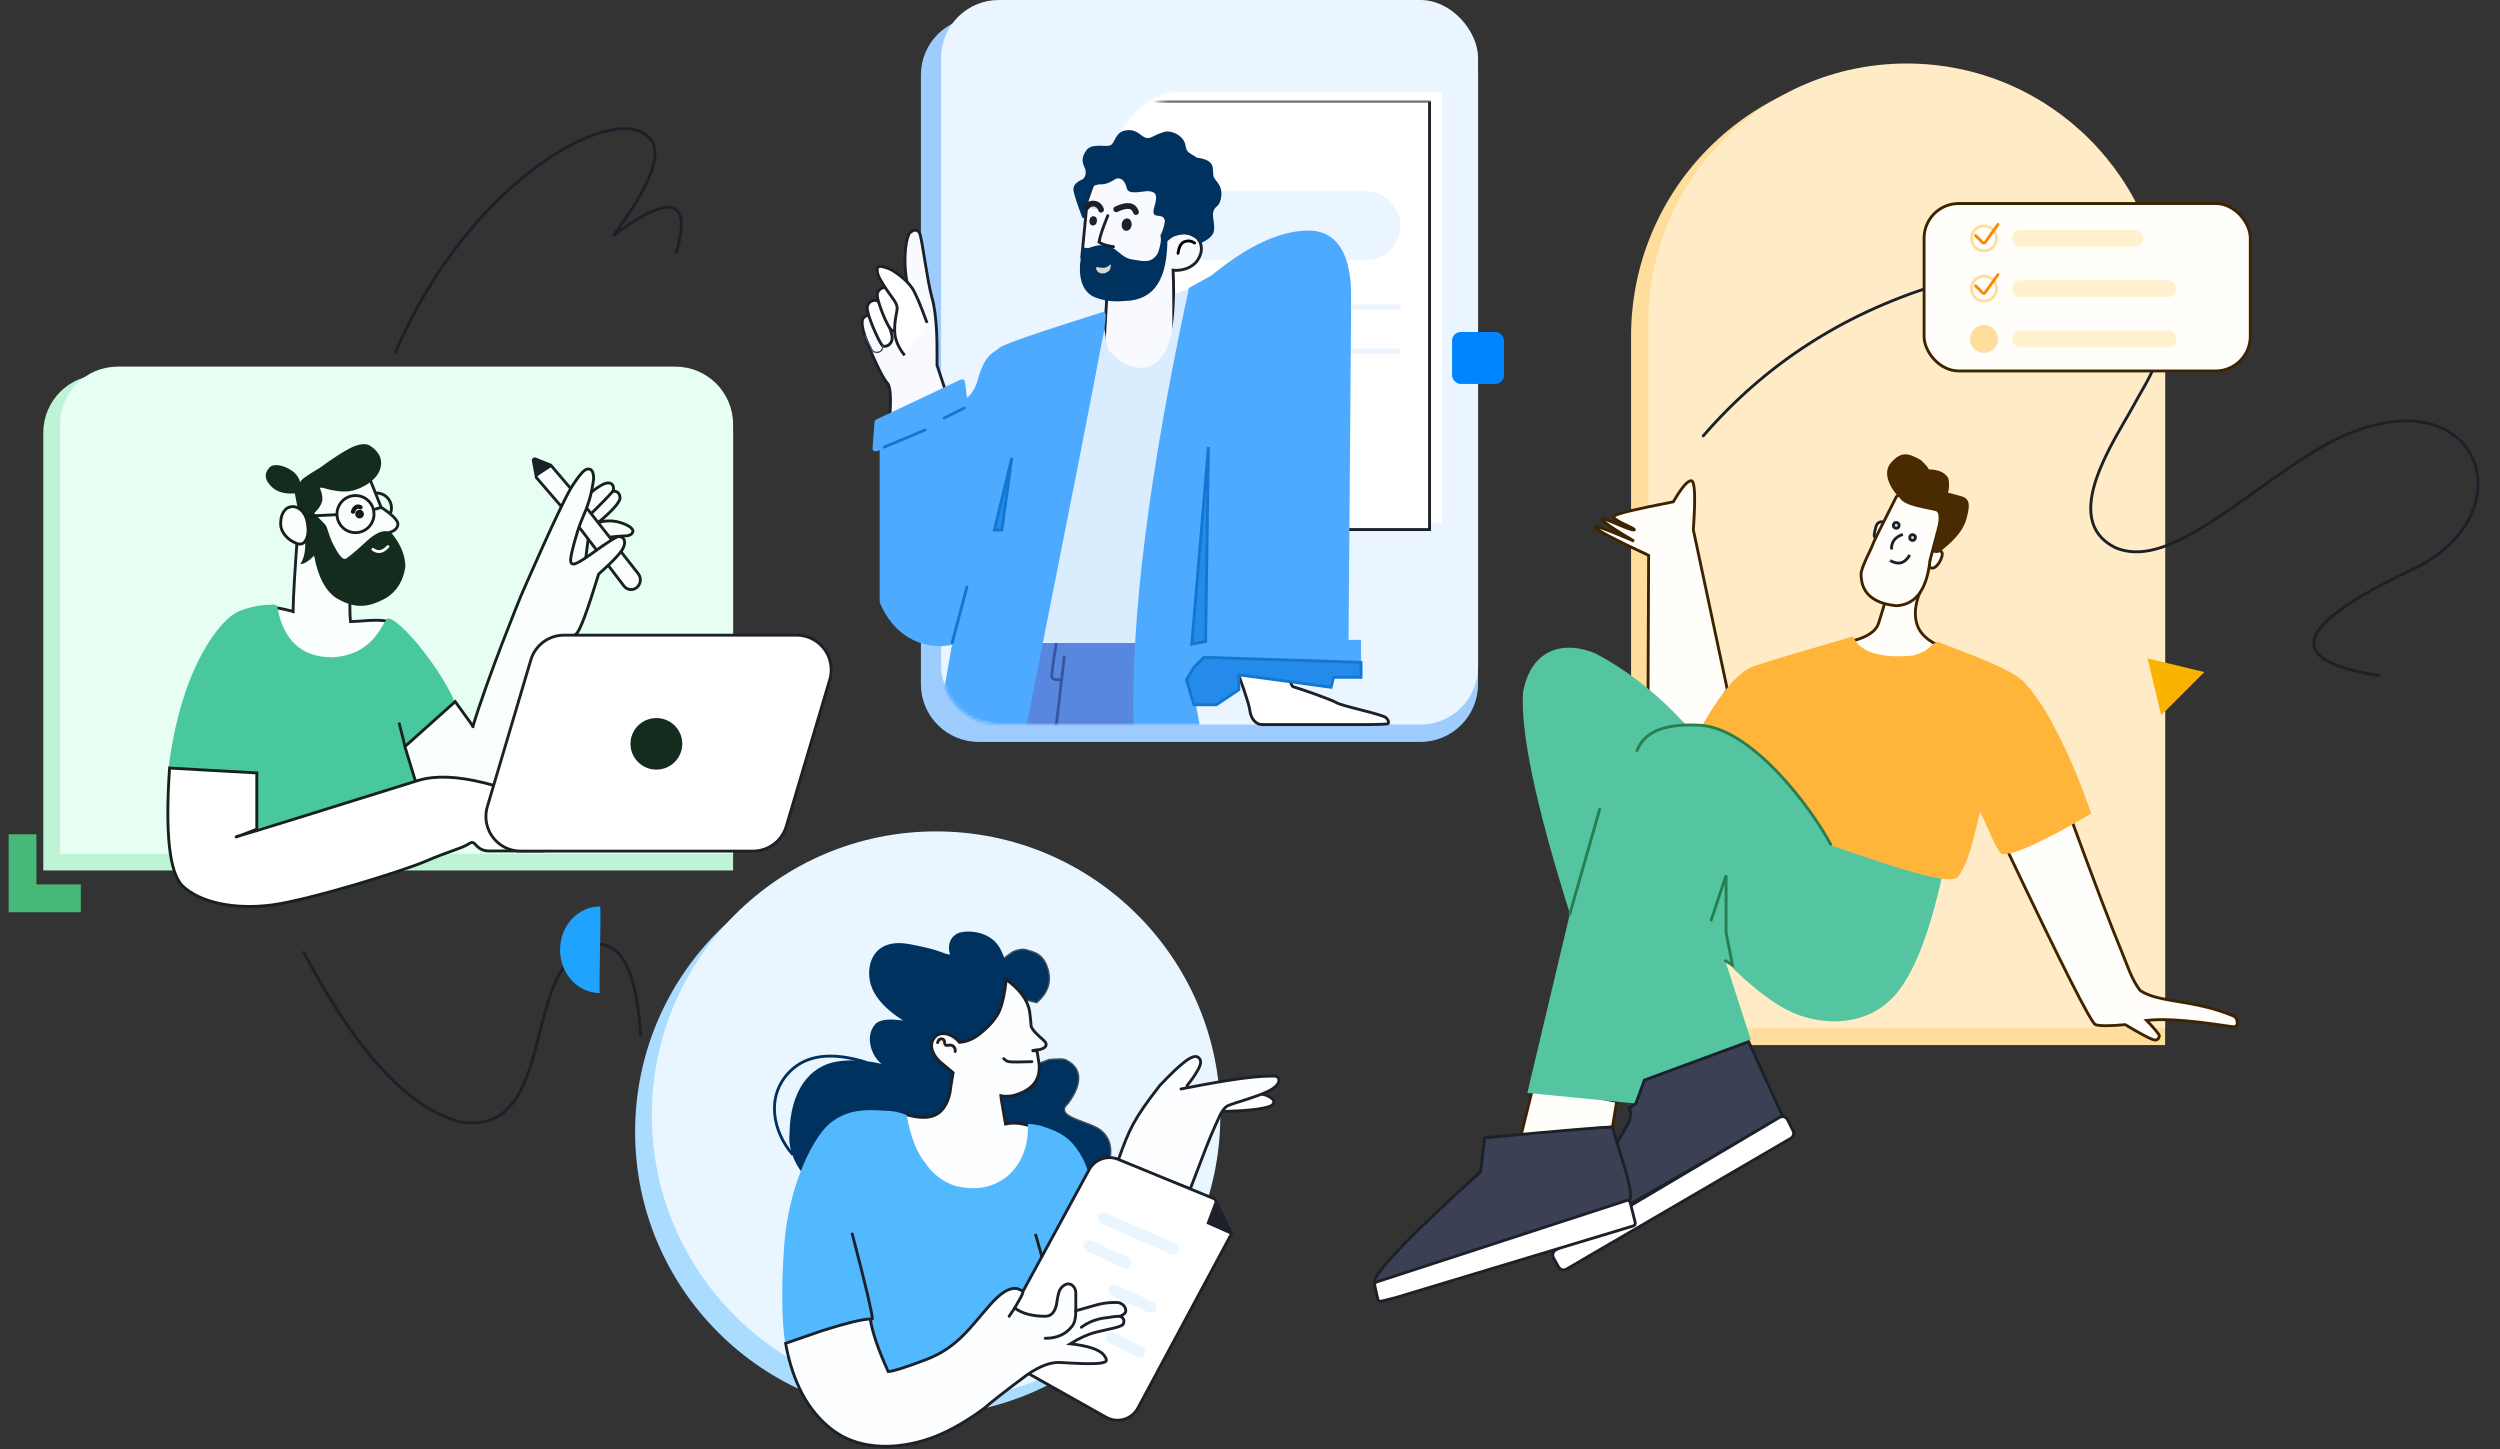 <?xml version="1.0" encoding="UTF-8"?>
<svg width="866px" height="502px" viewBox="0 0 866 502" version="1.1" xmlns="http://www.w3.org/2000/svg" xmlns:xlink="http://www.w3.org/1999/xlink">
    <rect x="0" y="0" width="866" height="502" fill="#333333" stroke="none"/>
    <title>banner</title>
    <defs>
        <rect id="path-1" x="0" y="0" width="186" height="251" rx="20"></rect>
        <path d="M30,0 L184,0 C200.569,5.09121799e-16 214,13.431 214,30 L214,223 C214,239.569 200.569,253 184,253 L146,253 L146,253 L144,251 L56,251 C44.954,251 36,242.046 36,231 L36,225 L36,225 L0,219.681 L0,196.184 L0,30 C-5.58177493e-15,13.431 13.431,-5.09121799e-16 30,0 Z" id="path-3"></path>
    </defs>
    <g id="页面-1" stroke="none" stroke-width="1" fill="none" fill-rule="evenodd">
        <g id="首页_中文" transform="translate(-974, -229)">
            <g id="banner" transform="translate(974, 229)">
                <g id="编组-6备份-3" transform="translate(15, 127)">
                    <path d="M20,2.877 L218.943,2.877 C229.988,2.877 238.943,11.831 238.943,22.877 L238.943,174.533 L238.943,174.533 L0,174.533 L0,22.877 C-1.3527075e-15,11.831 8.954,2.877 20,2.877 Z" id="形状结合备份" fill="#BEF3D6" transform="translate(119.471, 88.705) scale(-1, 1) translate(-119.471, -88.705) "></path>
                    <path d="M25.781,0 L218.943,0 C229.988,-2.02906125e-15 238.943,8.954 238.943,20 L238.943,168.779 L238.943,168.779 L5.781,168.779 L5.781,20 C5.781,8.954 14.735,2.02906125e-15 25.781,0 Z" id="形状结合" fill="#E7FFF2" transform="translate(122.362, 84.39) scale(-1, 1) translate(-122.362, -84.39) "></path>
                    <path d="M35.416,61.374 L91.763,61.374 C102.809,61.374 111.763,70.329 111.763,81.374 L111.763,168.779 L111.763,168.779 L15.416,168.779 L15.416,81.374 C15.416,70.329 24.37,61.374 35.416,61.374 Z" id="矩形"></path>
                    <g id="编组-2" transform="translate(11.562, 26.851)">
                        <ellipse id="椭圆形备份" stroke="#15211B" cx="103.923" cy="22.072" rx="5.115" ry="5.126"></ellipse>
                        <path d="M81.203,23.798 C84.436,21.851 85.082,18.931 83.143,15.038 C80.234,9.198 90.536,14.385 95.384,14.385 C98.617,14.385 100.678,13.629 101.568,12.118 L105.447,21.851 C109.326,24.447 111.265,26.393 111.265,27.691 C111.265,28.989 110.295,29.962 108.356,30.611 L109.326,39.371 L95.717,51.068 L78.294,33.531 L81.203,23.798 Z" id="路径-112" stroke="#1B2029" fill="#FAFFFE"></path>
                        <ellipse id="椭圆形" stroke="#15211B" cx="96.58" cy="24.236" rx="6.41" ry="6.425"></ellipse>
                        <ellipse id="椭圆形" stroke="#0E1913" fill="#1B2029" transform="translate(97.989, 24.229) rotate(-32) translate(-97.989, -24.229) " cx="97.989" cy="24.229" rx="1" ry="1"></ellipse>
                        <path d="M95.717,23.37 C96.292,21.797 97.156,21.296 98.308,21.868" id="路径-115" stroke="#0E1913" stroke-width="1.5" stroke-linecap="round"></path>
                        <line x1="103.491" y1="22.505" x2="105.019" y2="22.056" id="路径-116" stroke="#15211B" stroke-linecap="round"></line>
                        <path d="M76.713,28.564 C75.593,43.409 75.018,52.951 74.988,57.191 C74.986,57.464 74.985,57.732 74.985,57.993 C73.636,57.542 70.716,56.901 68.407,56.579 C67.976,56.519 65.849,61.896 62.028,72.708 L80.168,95.212 L114.72,69.245 C113.585,65.333 111.315,62.71 107.91,61.374 C103.591,60.509 98.308,61.455 94.853,61.455 C94.565,59.483 94.565,54.867 94.853,47.606" id="路径-175" stroke="#1B2029" fill="#FAFFFE"></path>
                        <path d="M82.255,23.924 C84.171,21.964 85.128,20.331 85.128,19.025 C85.128,17.718 84.809,16.411 84.171,15.105 L85.128,15.105 C89.597,16.411 93.108,16.738 95.662,16.085 C99.492,15.105 104.28,12.165 105.238,8.245 C106.196,4.326 103.849,1.996 101.408,0.406 C99.492,-0.574 96.62,0.406 94.704,1.386 C92.151,2.692 88.639,4.979 84.171,8.245 C79.702,10.858 77.467,12.492 77.467,13.145 C77.467,14.125 77.467,11.185 74.594,9.225 C71.722,7.265 68.284,6.576 66.837,8.037 C65.391,9.499 64.667,11.691 66.933,14.125 C68.798,16.399 71.671,17.379 75.552,17.065 L76.51,21.964 C79.702,31.11 80.021,37.643 77.467,41.563 C78.744,41.563 80.34,40.583 82.255,38.623 C83.532,45.809 86.086,50.709 89.916,53.322 C96.62,57.242 101.165,56.579 107.153,53.322 C110.869,51.018 113.103,47.425 113.857,42.543 C113.857,38.623 112.261,34.703 109.068,30.784 C107.153,29.477 104.6,30.13 101.408,32.744 C98.034,35.848 95.8,37.808 94.704,38.623 C93.457,39.318 92.789,41.563 89.916,36.663 C87.043,31.764 87.043,28.824 86.086,27.844 C85.447,27.191 84.171,25.884 82.255,23.924 Z" id="路径-113" fill="#132C1E"></path>
                        <path d="M68.53,55.604 C63.964,55.565 59.781,56.361 55.981,57.993 C49.935,60.59 36.114,77.036 31.795,112.524 C35.826,113.101 45.904,113.678 62.028,114.255 L62.028,133.297 C98.884,124.065 117.888,118.583 119.039,116.852 C119.615,113.389 118.751,109.927 116.448,106.465 C128.685,106.748 133.868,101.843 131.997,91.75 C127.179,78.636 111.863,60.334 107.91,60.415 C106.082,60.334 104.056,72.882 88.64,73.841 C77.965,73.841 71.587,68.036 69.506,56.425 L69.506,56.426 C69.42,55.953 69.011,55.608 68.53,55.604 Z" id="路径-174" fill="#49C79E"></path>
                        <line x1="111.763" y1="96.856" x2="113.69" y2="104.528" id="路径-2" stroke="#1B2029" fill="#FFD5B4" stroke-linecap="round"></line>
                        <line x1="137.296" y1="97.815" x2="137.296" y2="100.692" id="路径-4" stroke="#464E5A" stroke-width="0.5" fill="#FFD5B4"></line>
                        <path d="M173.426,33.564 L173.426,25.549 C180.125,20.017 183.92,17.049 184.813,16.644 C186.564,15.754 188.316,16.644 188.217,18.845 C187.799,20.546 185.289,23.31 180.689,27.136 C183.306,26.413 185.815,26.413 188.217,27.136 C191.82,28.221 192.535,29.426 192.696,30.002 C192.696,30.893 191.82,31.783 190.068,31.783 C188.9,31.783 187.029,31.935 184.453,32.238 L173.426,33.564 Z" id="路径-133" stroke="#15211B" fill="#FAFFFE"></path>
                        <path d="M177.98,16.868 C180.813,14.573 182.857,13.426 184.111,13.426 C185.993,13.426 186.092,15.241 185.863,16.007 C185.71,16.519 183.207,19.158 178.355,23.926 L175.353,46.99 L165.718,46.99 L170.098,25.474 L177.98,16.868 Z" id="路径-132" stroke="#15211B" fill="#FAFFFE"></path>
                        <path d="M176.658,22.107 L194.515,44.863 C195.655,46.316 195.456,48.408 194.063,49.621 C192.777,50.74 190.828,50.604 189.709,49.319 C189.665,49.268 189.622,49.215 189.581,49.161 L174.172,28.908 L174.172,28.908 L159.254,11.596 L158.173,5.683 C158.123,5.412 158.303,5.151 158.575,5.101 C158.667,5.085 158.762,5.094 158.85,5.129 L164.226,7.268 L164.226,7.268 L171.064,15.306" id="路径-134" stroke="#1B2029" fill="#FAFFFE"></path>
                        <path d="M119.792,124.698 L113.69,104.776 L131.125,89.185 C135.766,95.534 137.8,98.421 137.227,97.846 C142.446,80.519 153.789,52.805 153.789,52.805 C153.789,52.805 168.506,18.745 172.095,13.828 C175.582,8.631 176.454,8.631 177.326,8.631 C179.069,8.631 179.069,11.229 179.069,12.095 C178.197,18.159 177.326,20.757 174.711,26.82 C172.967,31.151 171.358,37.945 171.224,38.947 C171.089,39.948 170.847,41.545 172.095,41.545 C172.928,41.545 174.962,40.39 178.197,38.081 C183.758,34.038 186.954,32.017 187.786,32.017 C189.035,32.017 190.402,32.884 189.53,35.482 C188.949,37.214 186.043,40.39 180.813,45.01 C176.831,58.042 174.216,64.971 172.967,65.798 C171.094,67.039 170.481,66.781 168.609,69.263 C166.736,71.744 165.708,70.931 166.332,75.273 C166.748,78.168 161.962,95.33 151.974,126.759 C150.309,130.481 150.309,133.376 151.974,135.443 C153.638,137.511 157.578,138.394 163.791,138.092" id="路径-130" stroke="#15211B" fill="#FAFFFE"></path>
                        <path d="" id="矩形" stroke="#1B2029"></path>
                        <path d="M32.179,112.2 C30.638,134.576 32.077,148.129 36.496,152.857 C42.54,158.786 54.627,161.328 67.579,159.634 C80.53,157.939 113.34,147.775 121.111,144.387 C128.882,140.999 133.199,140.152 135.789,138.458 C138.379,136.764 137.516,140.04 141.833,140.887 C141.699,140.942 148.318,140.942 161.692,140.887 C162.267,129.668 161.404,124.058 159.101,124.058 C155.648,124.058 154.784,120.67 140.97,117.282 C131.76,115.023 124.277,114.741 118.521,116.435 C79.473,128.648 58.463,135.142 55.491,135.917 C54.34,136.481 56.642,135.634 62.398,133.376 L62.398,113.894 L32.179,112.2 Z" id="路径-124" stroke="#15211B" fill="#FFFFFF"></path>
                        <path d="M158.974,11.508 C158.974,11.508 160.901,10.229 164.755,7.672 L158.01,4.795 C158.653,9.27 158.974,11.508 158.974,11.508 Z" id="路径-10" fill="#1B2029"></path>
                        <path d="M78.878,33.935 C79.79,32.891 80.703,30.805 79.79,26.631 C78.878,22.458 75.228,20.371 72.491,22.458 C71.579,23.501 70.666,24.544 70.666,27.675 C70.666,30.805 73.59,33.264 75.228,33.935 C76.513,34.717 77.965,34.978 78.878,33.935 Z" id="路径-114" stroke="#15211B" fill="#FAFFFE"></path>
                        <path d="M102.627,36.45 C104.355,37.732 106.082,37.412 107.81,35.488" id="路径-117" stroke="#FFFFFF" stroke-linecap="round"></path>
                        <line x1="79.969" y1="24.933" x2="89.67" y2="24.452" id="路径-118" stroke="#15211B" stroke-linecap="round"></line>
                    </g>
                    <path d="M180.381,93.021 L260.925,93.021 C267.553,93.021 272.925,98.393 272.925,105.021 C272.925,106.176 272.758,107.325 272.43,108.432 L257.367,159.232 C255.856,164.326 251.175,167.821 245.862,167.821 L165.318,167.821 C158.69,167.821 153.318,162.448 153.318,155.821 C153.318,154.665 153.484,153.516 153.813,152.409 L168.876,101.609 C170.387,96.515 175.068,93.021 180.381,93.021 Z" id="矩形" stroke="#1B2029" fill="#FFFFFF"></path>
                    <ellipse id="椭圆形" fill="#132C1E" cx="212.372" cy="130.664" rx="8.973" ry="8.931"></ellipse>
                </g>
                <path d="M3,289 L12.615,289 L12.615,306.357 L28,306.357 L28,316 L3,316 L3,289 Z" id="形状结合" fill="#46B979"></path>
                <path d="M339,6 L492,6 C503.046,6 512,14.954 512,26 L512,237 C512,248.046 503.046,257 492,257 L485,257 L485,257 L339,257 C327.954,257 319,248.046 319,237 L319,26 C319,14.954 327.954,6 339,6 Z" id="矩形备份-15" fill="#9ECCFF"></path>
                <g id="矩形备份-17" transform="translate(326, 0)">
                    <mask id="mask-2" fill="white">
                        <use xlink:href="#path-1"></use>
                    </mask>
                    <use id="蒙版" fill="#EAF5FF" xlink:href="#path-1"></use>
                    <rect id="矩形" fill="#FFFFFF" mask="url(#mask-2)" x="63.278" y="31.615" width="110.258" height="149.45"></rect>
                    <rect id="矩形" stroke="#1B2029" fill="#FFFFFF" mask="url(#mask-2)" x="59.943" y="34.989" width="109.258" height="148.45"></rect>
                    <rect id="矩形" fill="#EAF5FF" mask="url(#mask-2)" x="71.907" y="120.71" width="87.247" height="1.916"></rect>
                    <ellipse id="椭圆形" fill="#464E5A" mask="url(#mask-2)" cx="137.103" cy="46.943" rx="2.876" ry="2.874"></ellipse>
                    <ellipse id="椭圆形" fill="#464E5A" mask="url(#mask-2)" cx="146.691" cy="46.943" rx="2.876" ry="2.874"></ellipse>
                    <ellipse id="椭圆形" fill="#1C7EEA" mask="url(#mask-2)" cx="157.237" cy="46.943" rx="2.876" ry="2.874"></ellipse>
                    <rect id="矩形" fill="#EAF5FF" mask="url(#mask-2)" x="71.907" y="66.103" width="87.247" height="23.95" rx="11.975"></rect>
                    <rect id="矩形" fill="#EAF5FF" mask="url(#mask-2)" x="71.907" y="105.382" width="87.247" height="1.916"></rect>
                </g>
                <g id="编组-11备份-3" transform="translate(290, 0)">
                    <mask id="mask-4" fill="white">
                        <use xlink:href="#path-3"></use>
                    </mask>
                    <g id="蒙版"></g>
                    <g id="编组-11备份" mask="url(#mask-4)">
                        <g transform="translate(8.637, 41.393)" id="编组-7">
                            <g id="编组-9" transform="translate(95.635, 47.836) rotate(8) translate(-95.635, -47.836) translate(70.08, 3.121)">
                                <path d="M5.322,27.478 L6.186,47.361 L16.792,60.938 C18.296,79.933 19.048,89.43 19.048,89.43 L31.146,88.601 L43.979,86.797 C40.612,62.826 38.67,49.681 38.151,47.361 C38.151,47.361 43.335,47.361 45.927,43.038 C47.655,39.58 46.791,36.987 45.063,35.258 C42.183,33.529 39.303,33.529 36.424,35.258 L34.696,36.987 L32.968,24.02 L17.417,14.51 L7.914,14.51 L5.322,27.478 Z" id="路径-159" stroke="#1B2029" fill="#F8FAFF"></path>
                                <path d="M45.927,36.987 C48.807,35.258 50.246,33.529 50.246,31.8 C50.246,28.342 47.655,25.749 50.246,23.155 C51.11,22.291 51.974,17.968 49.383,15.375 C46.791,12.781 47.655,13.646 46.791,10.188 C45.927,7.594 42.471,7.594 40.743,7.594 C38.423,6.24 37.288,6.73 36.424,4.136 C35.56,0.678 30.376,-1.051 27.784,0.678 C24.329,2.407 24.329,3.272 22.601,3.272 C20.873,3.272 19.145,0.678 15.689,1.543 C11.37,2.407 12.234,6.73 10.506,7.594 C8.778,8.459 4.458,7.594 2.73,10.188 C1.867,11.917 1.003,13.646 2.73,16.239 C4.458,18.833 2.73,20.562 2.73,20.562 C2.73,20.562 -0.725,22.291 0.139,24.884 C0.65,26.418 2.068,29.315 4.394,33.572 L4.392,33.573 C4.524,33.816 4.827,33.906 5.07,33.774 C5.229,33.688 5.329,33.523 5.332,33.343 C5.386,28.159 5.671,25.051 6.186,24.02 C7.05,22.291 6.186,22.291 8.778,21.426 C11.37,21.426 13.962,18.833 13.962,18.833 C13.962,18.833 16.553,17.104 18.281,21.426 C19.145,24.02 24.329,21.426 26.056,21.426 C27.784,21.426 29.512,21.426 28.648,26.613 C27.784,31.8 32.104,27.478 32.968,30.936 C32.968,32.665 32.68,34.393 32.104,36.122 C32.68,37.275 32.68,39.292 32.104,42.174 C30.376,46.496 26.92,45.632 23.465,45.632 C20.009,45.632 17.786,42.544 14.825,42.174 C11.865,41.804 9.642,43.038 7.914,43.903 C6.723,43.903 6.147,43.903 6.186,43.903 C5.61,48.514 5.898,52.26 7.05,55.141 C8.048,57.638 9.642,59.464 12.234,60.328 C15.689,61.193 19.145,61.193 22.601,60.328 C33.832,58.599 36.424,49.954 34.696,36.987 C39.879,33.529 43.623,33.529 45.927,36.987 Z" id="路径-139" fill="#003260"></path>
                                <path d="M14.825,51.683 C16.553,50.819 16.553,49.954 16.553,49.09 C16.553,48.225 16.553,48.225 15.689,49.09 C14.825,49.954 13.962,49.954 13.098,49.954 C12.451,49.954 11.986,49.954 11.702,49.954 C11.621,50.229 11.575,50.492 11.693,50.7 C12.332,51.839 13.376,52.167 14.825,51.683 Z" id="路径-178" fill="#D8D8D8"></path>
                                <path d="M13.098,31.8 C11.946,36.411 11.37,39.58 11.37,41.309 C12.522,41.886 14.249,42.174 16.553,42.174" id="路径-142" stroke="#1B2029" stroke-linecap="round"></path>
                                <ellipse id="椭圆形" fill="#1B2029" cx="20.009" cy="33.961" rx="1.728" ry="2.161"></ellipse>
                                <ellipse id="椭圆形备份-2" fill="#1B2029" cx="8.346" cy="34.285" rx="1.296" ry="1.621"></ellipse>
                                <path d="M10.506,30.071 C9.93,28.918 9.066,28.342 7.914,28.342 C6.762,28.342 5.898,28.918 5.322,30.071" id="路径-143" stroke="#1B2029" stroke-width="2" fill="#D8D8D8" stroke-linecap="round"></path>
                                <path d="M15.689,29.207 C17.417,28.054 18.857,27.478 20.009,27.478 C21.161,27.478 22.025,28.054 22.601,29.207" id="路径-144" stroke="#1B2029" stroke-width="2" stroke-linecap="round"></path>
                                <path d="M39.015,41.309 C39.015,39.004 39.591,37.563 40.743,36.987 C41.895,36.411 43.047,36.411 44.199,36.987" id="路径-177" stroke="#000000" stroke-linecap="round"></path>
                            </g>
                            <path d="M163.031,179.35 C162.085,190.523 161.083,196.241 160.025,196.506 C158.438,196.903 146.933,200.873 144.949,202.064 C142.965,203.255 129.08,206.034 127.889,207.225 C126.699,208.416 127.096,208.813 127.096,209.21 C127.096,209.475 130.27,209.607 136.617,209.607 C158.207,209.607 169.58,209.607 170.737,209.607 C173.001,209.607 174.704,207.622 175.101,204.446 C175.365,202.329 177.775,195.251 182.332,183.212 L163.031,179.35 Z" id="路径-147" stroke="#1B2029" fill="#FFFFFF" transform="translate(154.682, 194.478) scale(-1, 1) translate(-154.682, -194.478) "></path>
                            <path d="M96.795,210.801 C96.795,210.801 97.371,200.971 98.523,181.311 L61.374,181.311 L54.462,210.801 C82.684,210.801 96.795,210.801 96.795,210.801 Z" id="路径-180" fill="#5887DF"></path>
                            <path d="M67.175,181.756 C66.535,185.603 66.041,189.136 65.694,192.355 C65.694,194.084 66.557,194.084 69.149,194.084" id="路径-193" stroke="#34589F" stroke-linecap="round"></path>
                            <line x1="70.013" y1="186.207" x2="67.175" y2="210.607" id="路径-194" stroke="#34589F" fill="#5887DF" stroke-linecap="round"></line>
                            <path d="M108.439,60.584 C109.591,60.008 111.469,59.266 114.073,58.359 L98.523,181.117 L82.108,181.117 L58.782,181.117 C67.508,149.676 73.844,123.453 77.789,102.448 C81.733,81.443 83.461,69.628 82.972,67.004 L84.7,77.378 C84.901,78.763 85.357,79.849 86.069,80.636 C89.318,84.227 92.893,86.023 96.795,86.023 C109.399,85.588 107.989,62.041 108.439,60.584 Z" id="路径-179" fill="#DAEDFF"></path>
                            <path d="M120.985,54.037 C133.656,43.663 144.887,38.476 154.678,38.476 C169.365,38.476 169.365,56.63 169.365,60.952 C169.365,63.834 169.365,66.428 169.365,68.733 L168.501,180.252 L172.821,180.252 L172.821,188.033 L120.121,188.033 L113.21,193.22 L114.073,194.084 L117.076,210.607 C101.722,210.607 94.045,210.607 94.045,210.607 C92.967,173.279 99.355,122.53 113.21,58.359 L120.985,54.037 Z" id="路径-145" fill="#4EAAFF"></path>
                            <g id="编组-10" transform="translate(0, 38.342)">
                                <path d="M2.627,29.526 C0.035,29.526 -0.829,31.255 0.899,36.442 C2.627,41.629 6.946,51.139 8.674,52.868 C9.826,54.02 10.114,58.055 9.538,64.971 L29.409,57.19 L25.953,46.816 C25.953,46.24 25.953,44.799 25.953,42.494 C25.953,39.036 25.953,29.526 24.225,23.475 C22.497,17.424 20.769,2.727 19.905,0.998 C19.041,-0.731 17.314,0.134 16.45,0.998 C15.586,1.863 13.858,8.779 15.586,18.288" id="路径-188" stroke="#1B2029" fill="#F8FAFF"></path>
                                <path d="M6.083,25.204 C5.219,23.475 1.763,24.34 1.763,26.933 C1.763,29.526 5.663,38.36 6.946,39.9 C7.81,40.765 10.402,39.9 10.402,37.307 C10.402,34.713 6.946,26.933 6.083,25.204 Z" id="路径-191" stroke="#1B2029" fill="#FFFFFF"></path>
                                <path d="M15.586,18.288 L6.946,20.017 C5.795,20.593 5.219,21.458 5.219,22.611 C5.219,24.34 8.674,33.849 10.402,34.713 C11.554,35.29 11.842,35.29 11.266,34.713" id="路径-190" stroke="#1B2029" fill="#FFFFFF"></path>
                                <path d="M22.497,32.12 C20.193,25.78 18.465,21.746 17.314,20.017 C15.586,17.424 11.266,13.966 8.674,13.101 C6.083,12.237 5.219,12.237 5.219,13.966 C5.219,15.695 6.946,18.288 8.674,20.882 C10.402,23.475 12.13,25.204 12.13,26.933 C12.13,28.662 11.266,30.391 11.266,34.713 C11.266,37.595 12.418,40.477 14.722,43.358" id="路径-189" stroke="#1B2029" fill="#FFFFFF"></path>
                                <path d="M0.899,36.442 C2.051,38.748 2.915,40.477 3.491,41.629 C5.219,43.358 7.81,41.629 6.946,39.9" id="路径-192" stroke="#464E5A" stroke-width="0.5"></path>
                            </g>
                            <path d="M83.117,66.772 C60.536,73.865 48.681,77.976 47.551,79.107 C45.823,80.836 42.367,80.836 39.776,91.21 C38.048,95.532 36.32,96.397 36.32,96.397 C36.089,94.548 35.858,92.699 35.627,90.851 C35.559,90.303 35.059,89.914 34.511,89.982 C34.406,89.996 34.303,90.025 34.208,90.071 L4.88,103.929 C4.555,104.082 4.338,104.398 4.31,104.756 L3.606,113.914 C3.564,114.464 3.976,114.945 4.527,114.987 C4.66,114.998 4.793,114.981 4.92,114.939 L6.083,114.551 L6.083,114.551 L6.083,167.082 C6.083,167.219 6.111,167.353 6.166,167.478 C9.626,175.432 15.07,180.266 22.497,181.981 C25.377,182.558 28.257,182.558 31.136,181.981 L25.91,211.569 L56.619,211.569 C71.884,134.787 80.668,90.057 82.972,77.378 C83.815,73.83 84.297,70.627 84.418,67.767 L84.418,67.767 C84.441,67.215 84.012,66.749 83.461,66.726 C83.344,66.721 83.228,66.736 83.117,66.771 Z" id="路径-146" fill="#4EAAFF"></path>
                            <polyline id="路径-181" points="146.039 179.388 119.257 180.252 120.915 87.511 119.257 118.873 114.073 181.117 112.346 181.117 113.21 191.491"></polyline>
                            <line x1="21.825" y1="107.538" x2="7.677" y2="113.477" id="路径-182" stroke="#1376D1" fill="#D8D8D8" stroke-linecap="round"></line>
                            <line x1="28.449" y1="103.41" x2="35.36" y2="99.952" id="路径-183" stroke="#1376D1" fill="#D8D8D8" stroke-linecap="round"></line>
                            <polygon id="路径-184" stroke="#1376D1" fill="#248BEA" points="114.937 202.729 122.713 202.729 130.488 197.542 130.488 192.355 162.453 196.678 163.317 193.22 172.821 193.22 172.821 188.033 118.393 186.304 114.937 189.762 112.346 194.084"></polygon>
                            <line x1="31.188" y1="181.275" x2="36.32" y2="161.904" id="路径-185" stroke="#1376D1" fill="#D8D8D8" stroke-linecap="round"></line>
                            <polygon id="路径-186" stroke="#1376D1" fill="#248BEA" points="51.871 117.144 45.823 142.215 48.415 142.215"></polygon>
                            <polygon id="路径-187" stroke="#1376D1" fill="#248BEA" points="118.996 180.795 114.197 181.756 119.955 113.477"></polygon>
                        </g>
                    </g>
                </g>
                <path d="M657.5,24 C708.586,24 750,65.414 750,116.5 L750,362 L750,362 L565,362 L565,116.5 C565,65.414 606.414,24 657.5,24 Z" id="矩形备份-18" fill="#FFDD9C"></path>
                <path d="M660.5,22 C709.929,22 750,62.071 750,111.5 L750,356 L750,356 L571,356 L571,111.5 C571,62.071 611.071,22 660.5,22 Z" id="矩形备份-19" fill="#FFEBC5"></path>
                <path d="M590,151 C611.333,126.333 638,109 670,99 C739.494,77.283 711.055,96.804 727.044,102.153 C758.686,112.739 746.221,127.175 739.509,139.686 C732.797,152.197 713,180 732.797,189.73 C750,197 772.567,174.993 799,158 C855,122 879,175 837.31,196.467 C800,214 786,228 823.887,234" id="路径-208" stroke="#1B2029" stroke-linecap="round"></path>
                <g id="编组-3备份-3" transform="translate(220, 288)">
                    <ellipse id="椭圆形备份-7" fill="#A9DCFF" cx="98.468" cy="104.09" rx="98.468" ry="98.308"></ellipse>
                    <ellipse id="椭圆形" fill="#EAF6FF" cx="104.26" cy="98.308" rx="98.468" ry="98.308"></ellipse>
                    <g id="编组-5" transform="translate(48.268, 34.697)">
                        <path d="M95.142,44.325 C98.302,44.083 100.124,44.083 100.61,44.325 C101.339,44.688 104.985,46.14 105.349,50.133 C105.592,52.795 104.377,55.941 101.704,59.571 C100.003,61.023 100.003,62.354 101.704,63.564 C104.256,65.379 109.359,66.468 112.275,68.283 C115.192,70.098 118.837,74.817 114.463,83.529 C111.546,89.337 102.918,91.246 88.577,89.255 L62.59,56.635 L95.142,44.325 Z" id="路径-164" stroke="#464E5A" stroke-width="0.5" fill="#003260"></path>
                        <path d="M157.528,58.167 L155.607,59.12 L155.607,61.979 L155.607,62.32 C163.933,62.092 169.378,61.457 171.94,60.414 C174.822,58.508 170.979,56.943 170.018,56.602 C169.378,56.374 168.737,56.261 168.097,56.261 L157.528,58.167 Z" id="路径-138" stroke="#1B2029" fill="#FFFFFF"></path>
                        <path d="M144.036,89.152 C148.512,77.3 151.233,70.369 152.199,68.357 C153.646,65.339 154.868,61.425 157.004,60.359 C159.139,59.293 168.976,56.85 172.487,54.494 C174.732,52.976 174.732,52.008 174.732,51.386 C174.732,49.796 172.813,50.071 171.854,50.071 C166.293,50.071 156.851,51.384 143.528,54.011 L143.528,54.012 C143.257,54.064 142.995,53.886 142.942,53.615 C142.914,53.469 142.953,53.318 143.047,53.203 C144.558,51.37 145.847,49.473 146.914,47.513 C147.873,45.576 147.873,44.608 146.914,43.639 C146.862,43.605 146.804,43.579 146.754,43.545 C144.995,42.324 141.158,45.229 133.484,53.323 C124.366,65.051 122.933,68.47 119.096,79.122 C119.808,79.833 128.121,83.176 144.036,89.152 Z" id="路径-155" stroke="#1B2029" fill="#FCFEFF"></path>
                        <line x1="143.002" y1="54.097" x2="140.828" y2="54.53" id="路径-6" stroke="#1B2029" stroke-linecap="round"></line>
                        <g id="编组-4">
                            <path d="M75.63,20.773 L75.63,12.118 L82.365,7.14 C84.333,6.169 86.055,5.927 87.531,6.412 C89.744,7.14 93.434,7.504 94.91,13.693 C95.894,17.819 94.541,21.459 90.851,24.614 L75.63,20.773 Z" id="路径-162" stroke="#464E5A" stroke-width="0.5" fill="#003260"></path>
                            <path d="M80.348,16.694 C80.753,11.828 79.787,8.94 78.138,5.808 C75.192,0.365 68.195,-0.688 64.144,0.365 C62.671,0.727 59.357,2.905 60.83,7.985 C57.884,7.622 58.322,6.512 46.836,4.356 C35.349,2.201 32.451,9.903 32.842,15.242 C33.087,20.806 37.016,26.007 44.626,30.846 C39.716,30.12 36.524,30.483 35.051,31.934 C31.369,35.926 33.21,42.457 36.893,45.723 C39.839,46.812 31.424,43.507 21.794,44.998 C12.164,46.488 5.402,55.153 5.222,70.036 C3.47,85.962 29.553,107.143 53.704,88.85 C69.805,76.655 78.563,69.174 79.979,66.407 L77.402,56.247 C79.311,33.586 80.294,20.402 80.348,16.694 Z" id="路径-161" fill="#003260"></path>
                            <path d="M80.282,16.612 C84.939,19.997 87.635,23.625 88.37,27.494 L88.6,29.402 L88.727,30.592 L88.809,31.515 L88.879,32.469 L88.896,32.593 L88.914,32.686 L88.948,32.817 L89.027,33.068 L89.106,33.298 C89.785,34.44 90.82,35.458 91.778,36.334 L92.904,37.355 C93.314,37.733 93.659,38.074 93.886,38.376 C94.65,39.641 93.399,40.463 92.178,40.802 L91.926,40.866 C91.843,40.884 91.761,40.901 91.68,40.915 C91.61,40.915 91.532,40.918 91.447,40.923 L91.169,40.945 L90.847,40.982 L90.479,41.034 C90.414,41.044 90.347,41.054 90.278,41.065 L89.843,41.139 L89.106,41.278 L90.944,41.278 L91.68,45.993 C92.17,51.555 89.106,55.183 82.488,56.876 C80.772,57.117 79.424,57.117 78.443,56.876 L78.513,57.696 L80.034,66.647 C82.893,66.07 85.82,66.343 88.814,67.466 L88.618,69.822 L90.352,73.704 L88.432,81.349 L88.37,85.169 L82.488,100.404 C79.615,99.91 76.879,99.256 74.281,98.44 L74.272,98.447 L74.176,98.407 C71.455,97.547 68.884,96.51 66.463,95.296 L52.726,89.75 L51.621,89.43 C51.434,89.377 51.245,89.324 51.055,89.27 L49.893,88.949 L48.694,88.626 L47.456,88.303 L46.181,87.977 L44.867,87.651 L43.515,87.323 L42.125,86.994 L40.698,86.664 L39.232,86.332 L37.728,85.999 L36.186,85.665 L33.802,85.161 L32.165,84.824 L40.63,69.774 C41.428,66.438 42.559,64.426 44.023,63.738 L44.335,63.185 C44.591,63.286 44.841,63.382 45.085,63.475 C45.306,63.463 45.534,63.477 45.768,63.516 L46.623,63.661 C52.052,65.075 55.918,64.385 58.221,61.591 C60.266,59.11 60.917,55.908 61.162,53.248 L61.898,48.895 L57.118,44.905 C54.971,42.666 54.113,40.49 54.544,38.376 C55.521,35.792 57.105,35.218 59.007,35.386 L59.346,35.423 L59.692,35.474 L60.295,35.671 L60.555,35.762 L60.825,35.866 C61.743,36.237 62.836,36.875 64.104,38.376 C66.572,38.181 68.901,37.214 71.09,35.474 C74.696,32.598 77.025,29.817 78.076,27.131 C79.126,24.446 79.862,20.939 80.282,16.612 Z" id="路径" stroke="#1B2029" fill="#FCFEFF"></path>
                            <path d="M38.237,62.06 C32.823,61.683 26.034,61.333 20.187,65.699 C13.609,70.065 4.838,88.258 3.376,108.635 C2.335,123.491 2.496,135.149 3.861,143.606 L30.426,136.757 C36.702,147.53 40.196,152.916 40.908,152.916 C41.62,152.916 45.536,154.165 52.657,156.664 L100.187,130.531 L114.072,104.92 L110.086,88.986 C108.956,82.486 106.725,77.344 103.391,73.559 C99.853,69.338 94.006,67.882 91.814,67.155 C90.297,66.816 88.96,66.647 87.8,66.647 C88.04,74.263 85.723,80.254 80.85,84.62 C72.811,91.169 64.377,88.258 63.309,88.258 C60.26,87.54 56.576,85.391 53.883,82.3 C53.323,81.657 52.806,80.973 52.346,80.254 C49.422,76.857 47.23,71.278 45.768,63.516 C43.332,62.546 40.821,62.06 38.237,62.06 Z" id="路径-150" fill="#53B9FF"></path>
                            <path d="M82.585,131.069 L109.014,82.473 C110.965,78.886 115.304,77.344 119.081,78.895 L152.565,92.65 L152.565,92.65 L158.312,104.672 L125.897,165.058 C123.808,168.951 118.958,170.413 115.065,168.323 C115.019,168.299 114.974,168.274 114.929,168.249 L82.585,150.073 L82.585,150.073 L82.585,131.069 Z" id="路径-157" stroke="#1B2029" fill="#FFFFFF"></path>
                            <path d="M56.505,38.455 C56.795,37.425 57.375,37.013 58.244,37.219 C59.548,37.775 58.244,39.815 60.231,39.382 C61.721,38.95 62.901,40.31 62.59,41.546" id="路径-7" stroke="#1B2029" fill="#FCEBD5" stroke-linecap="round"></path>
                            <path d="M79.424,44.016 C80.163,44.718 80.778,45.07 81.271,45.07 C82.438,45.222 85.071,45.222 89.171,45.07" id="路径-165" stroke="#1B2029" stroke-linecap="round"></path>
                            <path d="M31.857,45.299 C20.017,41.599 11.198,42.637 5.402,48.414 C-3.292,57.079 -0.394,69.595 6.368,77.297" id="路径-5" stroke="#003260"></path>
                            <g id="编组-8" transform="translate(3.861, 122.042)" stroke="#1B2029">
                                <path d="M0,20.6 C2.46,34.099 7.753,44.002 15.876,50.307 C28.062,59.766 44.734,56.027 53.392,52.214 C60.126,49.354 66.859,44.587 68.927,42.986 C71.588,40.648 76.533,36.795 83.762,31.426 C88.06,28.487 91.769,27.086 94.887,27.222 C99.565,27.427 111.109,28.38 111.109,26.473 C111.109,25.52 110.147,24.567 109.93,24.279 C108.15,22.564 104.375,21.389 98.603,20.753 C101.777,18.761 104.777,17.414 107.603,16.713 C111.841,15.662 115.918,15.033 116.88,14.08 C117.521,12.809 117.201,11.855 115.918,11.22 C117.201,10.649 117.842,10.014 117.842,9.313 C117.842,7.406 115.918,6.453 114.956,6.453 C113.032,6.453 110.969,6.355 107.261,7.406 C104.788,8.107 102.544,8.743 100.527,9.313 L100.527,3.593 C100.592,2.387 100.272,1.433 99.565,0.733 C97.641,-1.174 95.285,1.063 94.755,2.64 C94.402,3.69 94.082,5.279 93.794,7.406 C93.152,9.949 91.87,11.22 89.946,11.22 C85.457,11.22 81.93,10.266 79.364,8.36 C81.163,5.33 82.099,3.561 82.172,3.051 C82.246,2.542 81.63,2.087 80.326,1.686 C77.761,1.051 74.555,2.957 70.707,7.406 C64.164,14.757 59.588,22.056 48.795,26.172 C41.599,28.915 37.184,30.316 35.55,30.375 C32.053,22.689 29.985,16.622 29.343,12.173 C26.778,12.173 21.253,13.511 12.768,16.188 L0,20.6 Z" id="路径-152" fill="#FCFEFF"></path>
                                <path d="M89.946,18.847 C93.794,18.847 96.777,17.591 98.896,15.081 C99.983,14.032 100.527,12.11 100.527,9.313" id="路径-153" stroke-linecap="round"></path>
                                <path d="M102.451,15.033 C105.016,13.126 108.005,12.014 111.416,11.696 C113.135,11.379 114.636,11.22 115.918,11.22" id="路径-154" stroke-linecap="round"></path>
                                <line x1="77.441" y1="11.22" x2="79.364" y2="8.36" id="路径-125" stroke-linecap="round"></line>
                            </g>
                            <path d="M90.408,104.731 C91.92,110.087 92.675,112.765 92.675,112.765 C92.675,112.765 91.92,110.087 90.408,104.731 Z" id="路径-8" stroke="#1B2029" stroke-linecap="round"></path>
                            <polyline id="路径-11" fill="#1B2029" points="152.528 93.489 149.632 101.199 158.32 105.054"></polyline>
                            <line x1="113.913" y1="99.271" x2="138.048" y2="109.873" id="路径-12" stroke="#EAF6FF" stroke-width="4" stroke-linecap="round"></line>
                            <line x1="109.087" y1="108.91" x2="121.636" y2="114.692" id="路径-13" stroke="#EAF6FF" stroke-width="4" stroke-linecap="round"></line>
                            <line x1="117.775" y1="124.33" x2="130.325" y2="130.113" id="路径-13备份" stroke="#EAF6FF" stroke-width="4" stroke-linecap="round"></line>
                            <line x1="116.81" y1="140.715" x2="126.463" y2="145.534" id="路径-13备份-2" stroke="#EAF6FF" stroke-width="4" stroke-linecap="round"></line>
                        </g>
                        <path d="M26.949,104.731 C31.585,122.452 33.903,132.262 33.903,134.16" id="路径" stroke="#1B2029" stroke-linecap="round"></path>
                    </g>
                </g>
                <g id="编组-13备份-2" transform="translate(476, 156.003)">
                    <g id="编组-12">
                        <polygon id="路径-148" stroke="#3E2300" fill="#FFFEFA" points="55.283 219.628 50.861 237.362 57.481 236.744 82.556 234.406 84.031 225.539"></polygon>
                        <path d="M219.659,139.235 C238.332,178.545 248.406,198.446 249.881,198.938 C251.355,199.431 254.795,199.431 260.2,198.938 C265.114,201.894 268.308,203.618 269.783,204.111 C271.994,204.85 271.994,202.633 271.994,202.633 C271.575,201.897 269.783,199.677 267.571,197.461 C278.179,196.245 296.053,199.667 297.793,199.677 C299.532,199.688 299.267,196.722 297.793,195.983 C283.788,190.072 271.994,191.549 265.36,187.116 C262.411,183.421 260.837,178.123 258.726,173.077 C255.343,164.988 249.601,149.895 241.5,127.799 L219.659,139.235 Z" id="路径-168" stroke="#3E2300" fill="#FFFEFA"></path>
                        <path d="M178.381,47.462 C176.907,52.881 175.678,57.068 174.695,60.024 C173.221,64.457 165.85,65.935 165.85,65.935 C165.85,65.935 167.078,68.644 169.535,74.063 L192.386,76.28 L196.809,68.152 C191.895,66.181 188.946,63.472 187.963,60.024 C186.489,54.851 188.7,49.679 190.175,46.723 C191.157,44.753 187.226,44.999 178.381,47.462 Z" id="路径-140" stroke="#3E2300" fill="#FFFEFA"></path>
                        <path d="M122.36,82.93 L110.567,27.512 C111.371,16.182 111.125,10.517 109.83,10.517 C108.534,10.517 106.468,12.954 103.631,17.828 C91.205,20.227 84.404,21.848 83.227,22.689 C81.461,23.951 91.358,27.206 90.028,27.55 C88.698,27.895 78.871,22.827 78.871,23.817 C78.871,24.477 82.59,27.018 90.028,31.439 C80.166,27.188 75.71,25.632 76.66,26.773 C77.609,27.913 83.752,31.115 95.087,36.378 L94.886,82.969 L102.458,114.703 L122.36,82.93 Z" id="路径-169" stroke="#3E2300" fill="#FFFEFA"></path>
                        <path d="M108.355,95.491 C98.527,84.654 87.962,76.28 76.66,70.368 C66.34,65.935 54.546,68.152 51.598,83.669 C50.615,97.462 56.02,123.077 67.814,160.515 L53.072,222.584 L90.665,226.278 L93.613,218.15 L97.299,216.672 L101.583,215.241 L130.469,204.111 L121.623,176.771 C131.04,186.3 139.149,192.434 145.948,195.171 C156.147,199.277 171.01,199.604 180.592,188.521 C186.98,181.132 192.386,167.363 196.809,147.215 L165.85,116.92 L121.623,97.708 L108.355,95.491 Z" id="路径-156" fill="#54C5A0"></path>
                        <polyline id="路径-9" stroke="#277E4E" stroke-linecap="round" points="121.708 176.805 124.129 178.249 121.918 167.165 121.918 147.215 116.758 162.732"></polyline>
                        <path d="M165.85,64.457 C147.176,69.876 136.034,73.221 132.422,74.494 C127.188,75.684 120.886,82.683 113.515,95.491 C127.947,98.483 142.198,111.045 156.267,133.176 C156.539,133.969 159.083,136.447 158.479,136.87 C185.752,146.476 199.02,150.17 201.968,147.954 C206.391,143.52 209.339,126.525 209.899,125.314 C212.288,129.481 215.236,138.348 217.448,139.826 C221.379,140.318 231.698,135.639 248.406,125.786 C244.96,115.963 241.52,107.588 238.087,100.664 C232.937,90.276 229.979,85.885 225.556,80.713 C221.133,75.541 203.443,69.629 196.071,66.674 C193.86,65.196 193.123,69.629 186.489,71.107 C175.187,72.092 168.307,69.876 165.85,64.457 Z" id="路径-149" fill="#FFB43A"></path>
                        <path d="M129.732,204.85 L141.525,230.712 L61.917,276.524 C79.117,248.445 87.962,233.667 88.453,232.189 C88.945,230.712 88.945,229.234 88.453,227.756 L90.665,226.278 L93.613,218.15 L129.732,204.85 Z" id="路径-160" stroke="#1B2029" fill="#3B4055"></path>
                        <polygon id="路径-166" points="4.423 284.406 4.423 291.302 91.402 264.701 91.402 255.834"></polygon>
                        <polygon id="路径-167" points="64.866 273.485 66.796 280.218 145.948 235.968 142.087 229.234"></polygon>
                        <path d="M62.122,279.702 L63.875,282.864 C64.41,283.83 65.627,284.179 66.594,283.644 C66.606,283.637 66.619,283.629 66.632,283.622 L144.33,238.306 C145.24,237.775 145.582,236.628 145.112,235.685 L143.222,231.896 C142.729,230.908 141.528,230.506 140.539,230.999 C140.496,231.021 140.454,231.044 140.413,231.068 L62.852,277.011 C61.921,277.563 61.598,278.755 62.122,279.702 Z" id="路径-195" stroke="#1B2029" fill="#FFFFFF"></path>
                        <path d="M38.33,238.101 L36.856,249.923 C12.285,272.09 0,284.898 0,288.346 C0,292.041 82.556,261.746 88.453,260.268 C89.928,255.834 86.242,247.706 82.556,234.406 C79.608,234.406 64.866,235.638 38.33,238.101 Z" id="路径-158" stroke="#1B2029" fill="#3B4055"></path>
                        <path d="M0.196,289.233 L1.252,293.993 C1.371,294.532 1.905,294.873 2.445,294.753 C2.453,294.751 2.462,294.749 2.471,294.747 C4.104,294.337 5.738,293.928 7.371,293.519 C34.832,285.236 62.292,276.954 89.753,268.671 C90.263,268.517 90.563,267.989 90.434,267.472 L88.713,260.57 C88.579,260.034 88.037,259.708 87.501,259.842 C87.478,259.848 87.455,259.854 87.433,259.861 L0.863,288.065 C0.373,288.225 0.085,288.73 0.196,289.233 Z" id="路径-141" stroke="#1B2029" fill="#FFFFFF"></path>
                        <path d="M176.017,24.46 C174.402,24.459 173.595,25.267 173.596,26.886 C173.597,29.314 173.598,30.528 174.809,30.529" id="路径-198" stroke="#1B2029" fill="#FFFEFA" transform="translate(174.806, 27.494) rotate(-345) translate(-174.806, -27.494) "></path>
                        <path d="M193.91,34.934 C195.524,34.126 196.332,34.531 196.333,36.15 C196.335,38.578 195.125,41.005 193.913,41.004 C193.106,41.004 192.702,40.599 192.701,39.789 L192.424,35.323 L193.91,34.934 Z" id="路径-199" stroke="#3E2300" fill="#FFFEFA" transform="translate(194.378, 37.767) rotate(-345) translate(-194.378, -37.767) "></path>
                        <path d="M193.712,13.017 L181.502,10.169 L176.816,17.228 C174.4,28.557 173.192,34.626 173.193,35.435 C173.193,36.649 171.285,44.237 171.988,46.36 C172.691,48.484 174.604,55.621 186.529,53.653 C192.946,51.625 195.365,45.557 193.786,35.448 L193.712,13.017 Z" id="路径-197" stroke="#3E2300" fill="#FFFEFA" transform="translate(183.043, 32.08) rotate(-345) translate(-183.043, -32.08) "></path>
                        <path d="M197.506,33.293 C197.501,24.391 196.69,19.939 195.075,19.938 C191.441,19.936 184.173,21.146 181.749,18.716 C179.326,17.501 173.266,12.641 175.686,7.787 C178.105,2.933 180.528,2.934 185.375,4.151 C186.99,4.961 188.202,5.771 189.01,6.581 C192.24,5.774 194.663,6.18 196.279,7.8 C197.088,9.419 197.493,11.037 197.494,12.656 C198.301,12.657 199.916,12.658 202.339,12.659 C205.973,12.661 205.975,16.303 205.978,19.945 C205.981,26.015 200.515,32.371 199.929,33.295 C199.122,34.103 198.314,34.103 197.506,33.293 Z" id="路径-196" fill="#4A2A00" transform="translate(190.552, 18.687) rotate(-345) translate(-190.552, -18.687) "></path>
                        <ellipse id="椭圆形" stroke="#1B2029" fill="#D8D8D8" transform="translate(180.856, 25.976) rotate(-345) translate(-180.856, -25.976) " cx="180.856" cy="25.976" rx="1" ry="1"></ellipse>
                        <ellipse id="椭圆形备份-34" stroke="#1B2029" fill="#D8D8D8" transform="translate(186.511, 30.207) rotate(-345) translate(-186.511, -30.207) " cx="186.511" cy="30.207" rx="1" ry="1"></ellipse>
                        <path d="M182.415,28.652 C179.993,30.269 179.187,32.291 179.996,34.72" id="路径-200" stroke="#1B2029" transform="translate(181.053, 31.686) rotate(-345) translate(-181.053, -31.686) "></path>
                        <path d="M179.075,39.017 C182.306,39.828 184.324,38.615 185.13,35.379" id="路径-201" stroke="#1B2029" transform="translate(182.102, 37.32) rotate(-345) translate(-182.102, -37.32) "></path>
                        <line x1="67.814" y1="160.515" x2="78.134" y2="124.309" id="路径-203" stroke="#277E4E" fill="#A3D2FF" stroke-linecap="round"></line>
                    </g>
                    <path d="M91.042,104.023 C93.507,97.637 100.41,94.689 111.75,95.18 C130.24,95.18 151.469,123.92 158.125,136.447" id="路径-204" stroke="#277E4E" fill="#54C5A0" stroke-linecap="round"></path>
                </g>
                <g id="编组-15备份-2" transform="translate(666, 70)">
                    <rect id="矩形" stroke="#3E2300" fill="#FFFEFA" x="0.5" y="0.5" width="113" height="58" rx="12"></rect>
                    <ellipse id="椭圆形" stroke="#FFDD9C" cx="21.254" cy="12.574" rx="4.331" ry="4.336"></ellipse>
                    <ellipse id="椭圆形备份-5" stroke="#FFDD9C" cx="21.254" cy="29.984" rx="4.331" ry="4.336"></ellipse>
                    <ellipse id="椭圆形备份-6" fill="#FFDD9C" cx="21.254" cy="47.393" rx="4.831" ry="4.836"></ellipse>
                    <path d="M18.356,11.607 L20.837,14.09 C21.032,14.286 21.348,14.286 21.544,14.091 C21.563,14.071 21.581,14.05 21.597,14.027 L26.085,7.738 L26.085,7.738" id="路径-173" stroke="#F98802" stroke-linecap="round"></path>
                    <path d="M18.356,29.016 L20.837,31.5 C21.032,31.695 21.348,31.696 21.544,31.5 C21.563,31.481 21.581,31.46 21.597,31.437 L26.085,25.148 L26.085,25.148" id="路径-173备份" stroke="#F98802" stroke-linecap="round"></path>
                    <rect id="矩形" fill="#FFF1CE" x="30.915" y="9.672" width="45.407" height="5.803" rx="2.902"></rect>
                    <rect id="矩形备份-5" fill="#FFF1CE" x="30.915" y="27.082" width="57" height="5.803" rx="2.902"></rect>
                    <rect id="矩形备份-7" fill="#FFF1CE" x="30.915" y="44.492" width="57" height="5.803" rx="2.902"></rect>
                </g>
                <polygon id="路径-120备份-6" fill="#FAB400" transform="translate(750.011, 234.163) rotate(-225) translate(-750.011, -234.163) " points="739.453 225.524 760.57 225.524 750.011 242.801"></polygon>
                <rect id="矩形" fill="#0085FF" x="503" y="115" width="18" height="18" rx="3"></rect>
                <path d="M137,122 C163,61 216,33 225.863,49.014 C229.147,54.346 224.648,65.246 212.367,81.714 C232.337,66.75 239.651,68.669 234.309,87.469" id="路径-205" stroke="#1B2029" stroke-linecap="round" transform="translate(186.5, 83.288) rotate(-360) translate(-186.5, -83.288) "></path>
                <path d="M105,359.031 C106.125,343.001 108.999,333.14 113.621,329.45 C120.555,323.914 130.863,326.985 137.021,346.706 C140.224,356.964 142.168,368.94 146.552,377.524 C150.595,385.442 156.714,390.474 167.811,388.613 C185.937,383.538 204,363.817 222,329.45" id="路径-207" stroke="#1B2029" transform="translate(163.5, 358) scale(-1, 1) translate(-163.5, -358) "></path>
                <path d="M207.84,344 C207.287,344 208.394,315.2 207.84,314 C200.196,314 194,320.716 194,329 C194,337.284 200.196,344 207.84,344 Z" id="椭圆形" fill="#1FA3FF"></path>
            </g>
        </g>
    </g>
</svg>